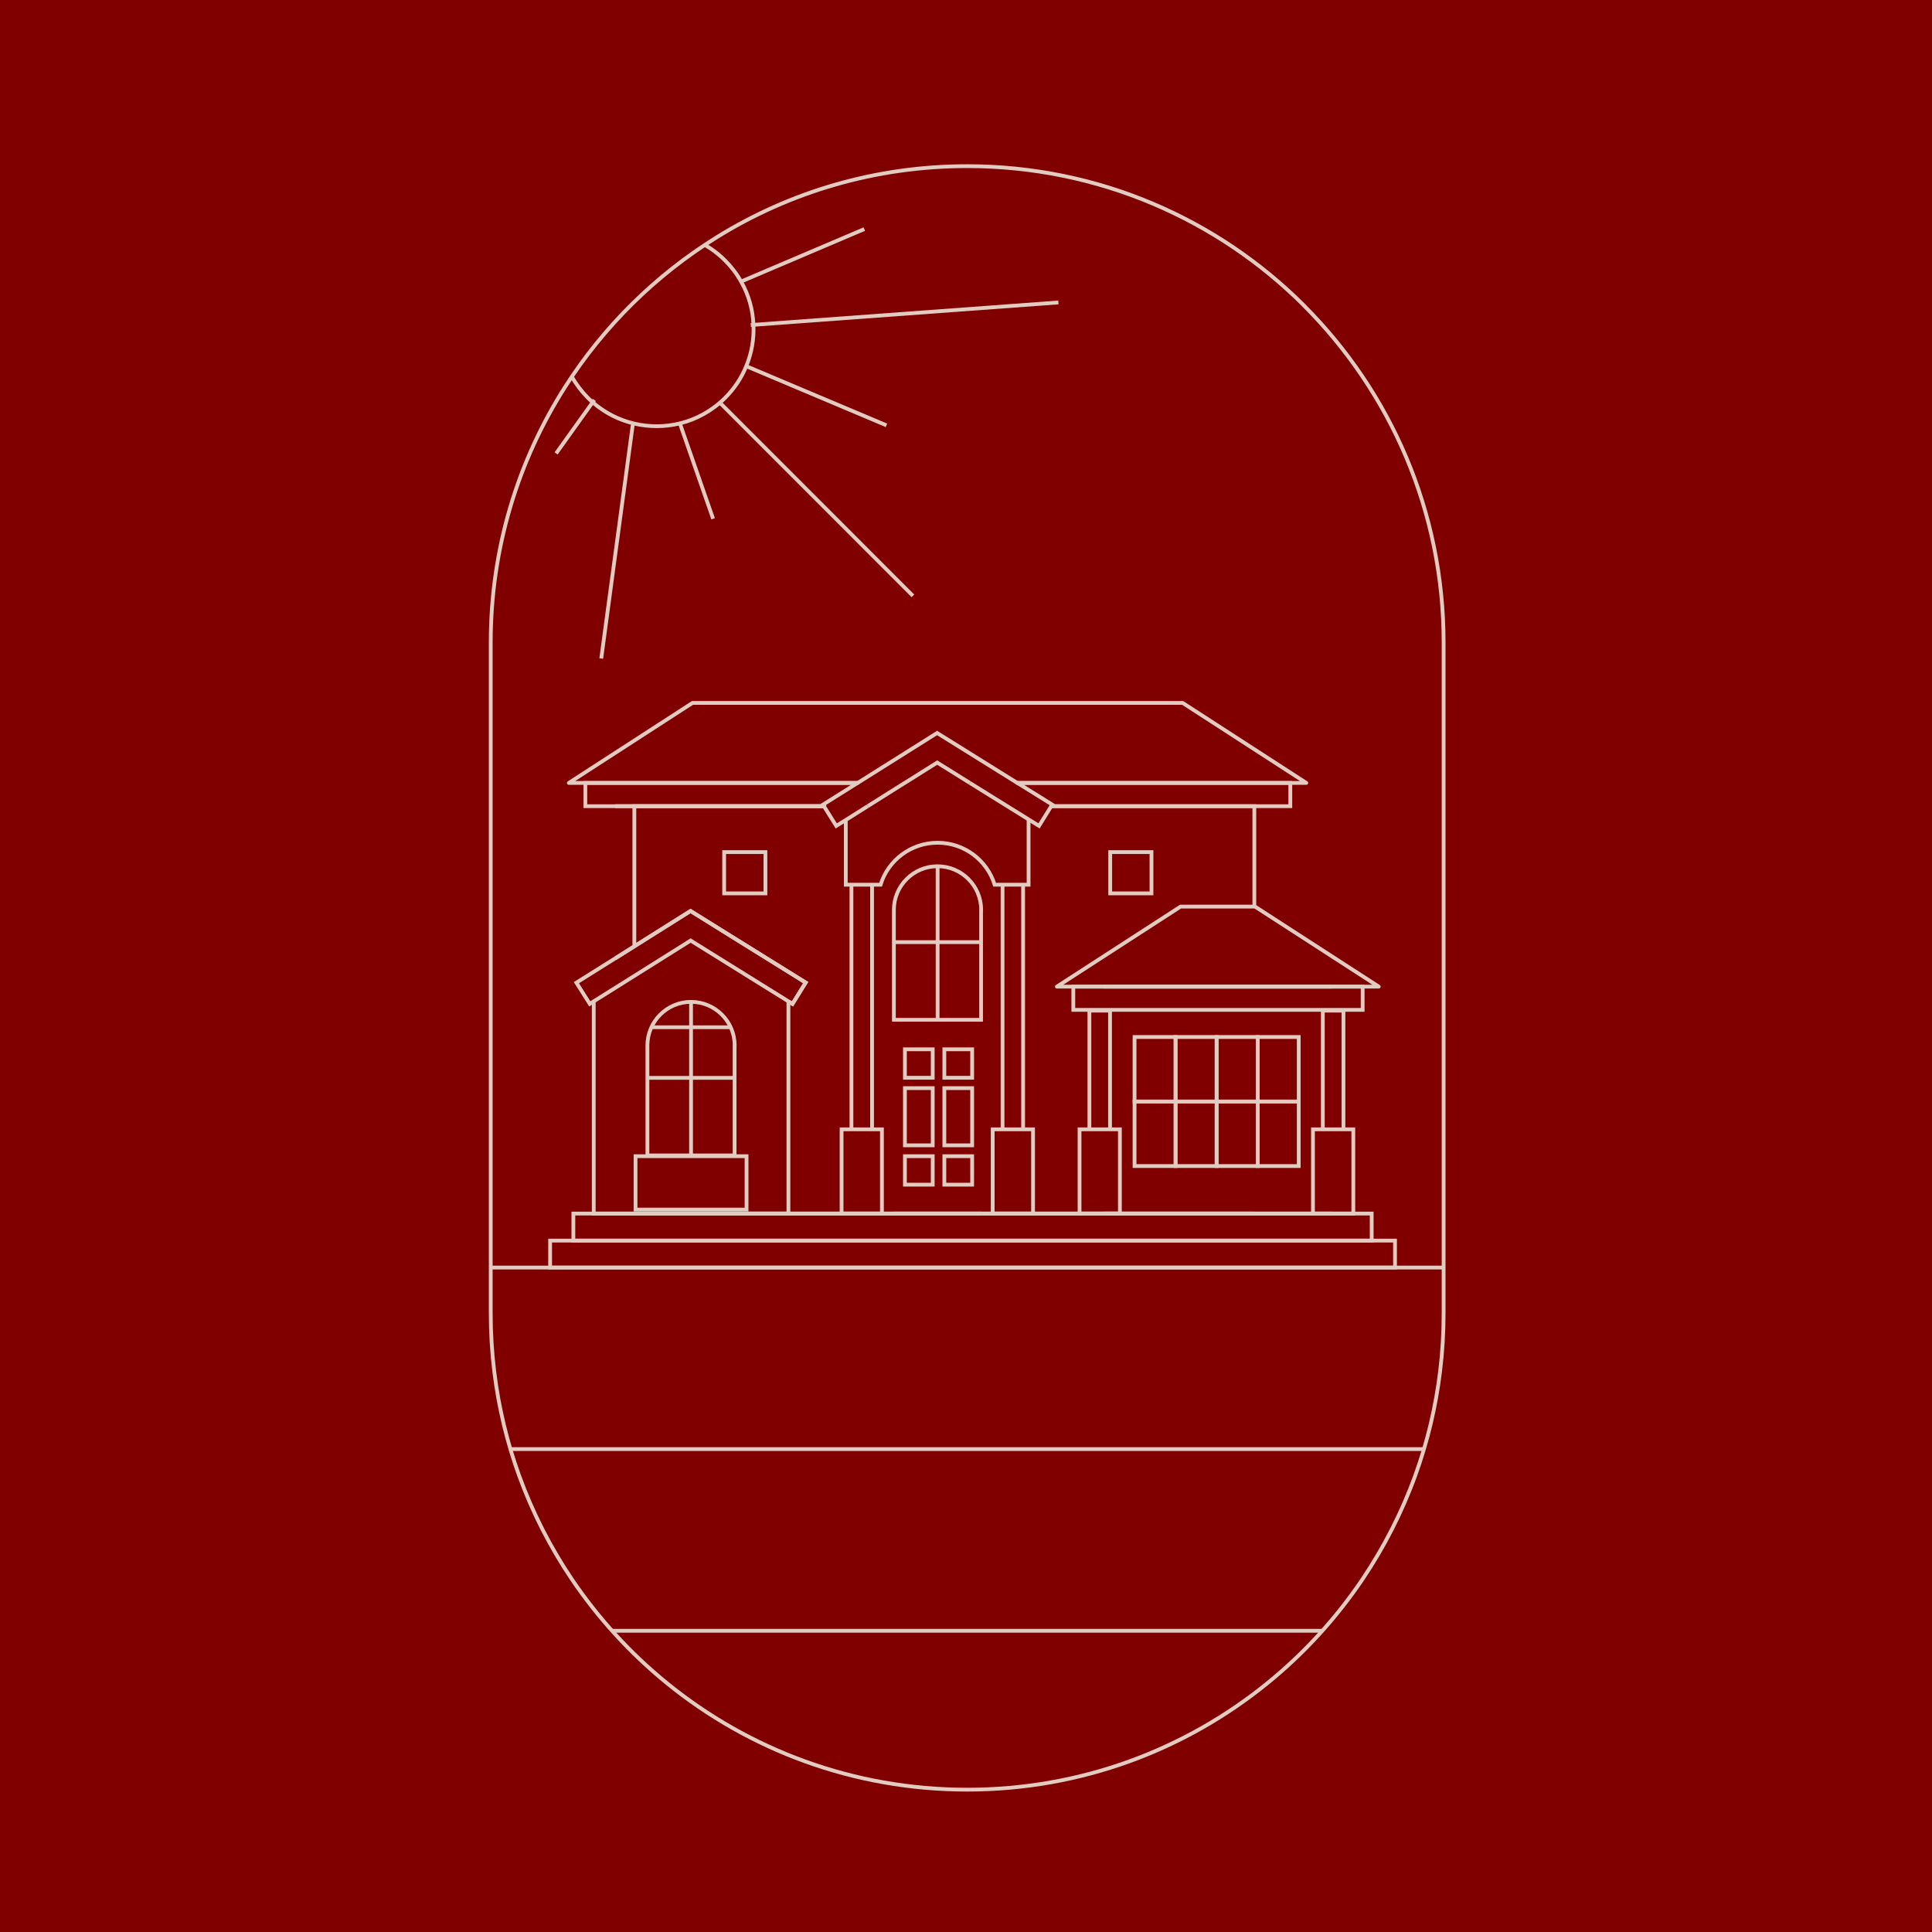 <svg xmlns="http://www.w3.org/2000/svg" fill="none" viewBox="0 0 500 500" height="500" width="500">
<rect fill="#800000" height="500" width="500"></rect>
<path stroke-miterlimit="22.93" stroke-width="0.98" stroke="#E2CCC1" d="M272.061 208.64H324.622V234.605"></path>
<path stroke-miterlimit="22.93" stroke-width="0.98" stroke="#E2CCC1" d="M324.622 314.068H285.642H253.923H231.359H204.043H164.17"></path>
<path stroke-miterlimit="22.93" stroke-width="0.98" stroke="#E2CCC1" d="M206.921 208.64H213.221H213.33"></path>
<path stroke-miterlimit="22.93" stroke-width="0.98" stroke="#E2CCC1" d="M164.17 244.895V241.995"></path>
<path stroke-miterlimit="22.93" stroke-width="0.98" stroke="#E2CCC1" d="M168.399 242.235L178.711 235.76L186.799 240.796"></path>
<path stroke-miterlimit="22.93" stroke-width="0.98" stroke="#E2CCC1" d="M164.17 241.995V234.605V217.927V208.64H206.921"></path>
<path stroke-miterlimit="22.93" stroke-width="0.98" stroke="#E2CCC1" d="M344.7 314.068H285.643"></path>
<path stroke-miterlimit="22.93" stroke-width="0.98" stroke="#E2CCC1" d="M344.7 255.337H285.643"></path>
<path stroke-miterlimit="22.93" stroke-width="0.98" stroke="#E2CCC1" d="M344.7 261.55V261.354"></path>
<path stroke-miterlimit="22.93" stroke-width="0.98" stroke="#E2CCC1" d="M285.643 261.55V261.354"></path>
<path stroke-linejoin="round" stroke-width="0.98" stroke="#E2CCC1" d="M324.796 234.627H305.525L273.521 255.337H356.821L324.796 234.627Z"></path>
<path stroke-miterlimit="22.93" stroke-width="0.98" stroke="#E2CCC1" d="M159.221 208.64H213.33V208.793M204.043 259.152L205.09 259.806L208.512 254.291L186.799 240.796L178.711 235.76L168.421 242.235L164.17 244.917L159.221 248.034M189.088 265.845H168.617"></path>
<path stroke-miterlimit="22.93" stroke-width="0.98" stroke="#E2CCC1" d="M153.662 259.174V314.068H204.043V259.152"></path>
<path stroke-miterlimit="22.93" stroke-width="0.98" stroke="#E2CCC1" d="M304.238 268.374H293.621V285.073H304.238V268.374Z"></path>
<path stroke-miterlimit="22.93" stroke-width="0.98" stroke="#E2CCC1" d="M314.855 285.073H304.238V301.772H314.855V285.073Z"></path>
<path stroke-miterlimit="22.93" stroke-width="0.98" stroke="#E2CCC1" d="M314.855 268.374H304.238V285.073H314.855V268.374Z"></path>
<path stroke-miterlimit="22.93" stroke-width="0.98" stroke="#E2CCC1" d="M304.238 285.073H293.621V301.772H304.238V285.073Z"></path>
<path stroke-miterlimit="22.93" stroke-width="0.98" stroke="#E2CCC1" d="M325.494 268.374H314.877V285.073H325.494V268.374Z"></path>
<path stroke-miterlimit="22.93" stroke-width="0.98" stroke="#E2CCC1" d="M336.111 285.073H325.494V301.772H336.111V285.073Z"></path>
<path stroke-miterlimit="22.93" stroke-width="0.98" stroke="#E2CCC1" d="M336.111 268.374H325.494V285.073H336.111V268.374Z"></path>
<path stroke-miterlimit="22.93" stroke-width="0.98" stroke="#E2CCC1" d="M325.494 285.073H314.877V301.772H325.494V285.073Z"></path>
<path stroke-miterlimit="22.93" stroke-width="0.98" stroke="#E2CCC1" d="M190.134 270.576C190.134 264.341 185.077 259.283 178.842 259.283C172.607 259.283 167.549 264.341 167.549 270.576V299.025H190.113V270.576H190.134Z"></path>
<path stroke-miterlimit="22.93" stroke-width="0.98" stroke="#E2CCC1" d="M178.842 259.283V299.025"></path>
<path stroke-miterlimit="22.93" stroke-width="0.98" stroke="#E2CCC1" d="M167.571 278.947H190.134"></path>
<path stroke-miterlimit="22.93" stroke-width="0.98" stroke="#E2CCC1" d="M253.923 235.477C253.923 229.242 248.865 224.184 242.63 224.184C236.395 224.184 231.337 229.242 231.337 235.477V263.927H253.901V235.477H253.923Z"></path>
<path stroke-miterlimit="22.93" stroke-width="0.98" stroke="#E2CCC1" d="M242.652 224.184V263.905"></path>
<path stroke-miterlimit="22.93" stroke-width="0.98" stroke="#E2CCC1" d="M231.359 243.826H253.923"></path>
<path stroke-miterlimit="22.93" stroke-width="0.98" stroke="#E2CCC1" d="M186.799 240.796L208.512 254.291L205.089 259.806L204.043 259.152L178.733 243.412L159.221 255.664L153.64 259.152L152.637 259.806L149.171 254.313L159.221 248.012L168.399 242.235"></path>
<path stroke-miterlimit="22.93" stroke-width="0.98" stroke="#E2CCC1" d="M225.691 292.267V228.959"></path>
<path stroke-miterlimit="22.93" stroke-width="0.98" stroke="#E2CCC1" d="M220.35 292.267V228.959"></path>
<path stroke-miterlimit="22.93" stroke-width="0.98" stroke="#E2CCC1" d="M264.779 292.267V228.959"></path>
<path stroke-miterlimit="22.93" stroke-width="0.98" stroke="#E2CCC1" d="M259.46 292.267V228.959"></path>
<path stroke-miterlimit="22.93" stroke-width="0.98" stroke="#E2CCC1" d="M287.278 292.267V261.55H285.642H281.936V292.267"></path>
<path stroke-miterlimit="22.93" stroke-width="0.98" stroke="#E2CCC1" d="M347.687 292.267V261.55H344.7H342.346V292.267"></path>
<path stroke-miterlimit="22.93" stroke-width="0.98" stroke="#E2CCC1" d="M352.657 255.337H277.772V261.354H352.657V255.337Z"></path>
<path stroke-linejoin="round" stroke-linecap="round" stroke-width="0.98" stroke="#E2CCC1" d="M221.963 202.623H147.209L179.212 181.913H306.07L338.073 202.623H263.275"></path>
<path stroke-miterlimit="22.93" stroke-width="0.98" stroke="#E2CCC1" d="M221.941 202.623H151.482V208.64H159.221H164.17H206.921H213.221H213.33"></path>
<path stroke-miterlimit="22.93" stroke-width="0.98" stroke="#E2CCC1" d="M263.297 202.623H333.931V208.64H272.061"></path>
<path stroke-miterlimit="22.93" stroke-width="0.98" stroke="#E2CCC1" d="M224.557 208.64L234.128 202.624H234.15L242.543 197.348L251.001 202.624"></path>
<path stroke-miterlimit="22.93" stroke-width="0.98" stroke="#E2CCC1" d="M266.196 212.063V228.959H257.411C255.471 222.658 249.584 218.102 242.652 218.102C235.719 218.102 229.833 222.658 227.893 228.959H218.889V212.216"></path>
<path stroke-miterlimit="22.93" stroke-width="0.98" stroke="#E2CCC1" d="M251.001 202.623L260.681 208.64L266.196 212.063L268.9 213.742L272.061 208.64L272.301 208.226L263.297 202.623H263.275L242.521 189.696L221.963 202.623H221.941L212.981 208.248L213.221 208.64L213.33 208.815L216.426 213.742L218.889 212.216L224.557 208.64"></path>
<path stroke-miterlimit="22.93" stroke-width="0.98" stroke="#E2CCC1" d="M253.923 314.068H231.359"></path>
<path stroke-miterlimit="22.93" stroke-width="0.98" stroke="#E2CCC1" d="M241.387 271.557H234.193V278.925H241.387V271.557Z"></path>
<path stroke-miterlimit="22.93" stroke-width="0.98" stroke="#E2CCC1" d="M251.59 271.557H244.396V278.925H251.59V271.557Z"></path>
<path stroke-miterlimit="22.93" stroke-width="0.98" stroke="#E2CCC1" d="M241.387 299.222H234.193V306.59H241.387V299.222Z"></path>
<path stroke-miterlimit="22.93" stroke-width="0.98" stroke="#E2CCC1" d="M251.59 299.222H244.396V306.59H251.59V299.222Z"></path>
<path stroke-miterlimit="22.93" stroke-width="0.98" stroke="#E2CCC1" d="M241.387 281.607H234.193V296.409H241.387V281.607Z"></path>
<path stroke-miterlimit="22.93" stroke-width="0.98" stroke="#E2CCC1" d="M251.59 281.607H244.396V296.409H251.59V281.607Z"></path>
<path stroke-miterlimit="22.93" stroke-width="0.98" stroke="#E2CCC1" d="M354.99 314.068H148.386V321.066H354.99V314.068Z"></path>
<path stroke-miterlimit="22.93" stroke-width="0.98" stroke="#E2CCC1" d="M361.029 321.066H142.369V328.042H361.029V321.066Z"></path>
<path stroke-miterlimit="22.93" stroke-width="0.98" stroke="#E2CCC1" d="M228.242 292.267H217.799V314.068H228.242V292.267Z"></path>
<path stroke-miterlimit="22.93" stroke-width="0.98" stroke="#E2CCC1" d="M267.352 292.267H256.909V314.068H267.352V292.267Z"></path>
<path stroke-miterlimit="22.93" stroke-width="0.98" stroke="#E2CCC1" d="M289.828 292.267H279.386V314.068H289.828V292.267Z"></path>
<path stroke-miterlimit="22.93" stroke-width="0.98" stroke="#E2CCC1" d="M350.237 292.267H339.795V314.068H350.237V292.267Z"></path>
<path stroke-miterlimit="22.93" stroke-width="0.98" stroke="#E2CCC1" d="M193.208 299.222H164.475V313.043H193.208V299.222Z"></path>
<path stroke-miterlimit="22.93" stroke-width="0.98" stroke="#E2CCC1" d="M337.506 79.102C315.204 56.8 284.356 43 250.304 43C226.541 43 204.348 49.715 185.534 61.378C169.685 71.188 156.213 84.486 146.206 100.205C134.042 119.324 127 141.974 127 166.326V339.814C127 344.937 127.305 349.973 127.916 354.944C129.049 364.274 131.229 373.256 134.325 381.824C137.791 391.394 142.391 400.398 147.994 408.704C154.839 418.819 163.123 427.888 172.585 435.584C193.775 452.828 220.83 463.162 250.304 463.162C279.778 463.162 306.811 452.828 328.023 435.584C337.484 427.91 345.768 418.841 352.614 408.704C358.195 400.398 362.816 391.394 366.283 381.824C369.378 373.278 371.558 364.274 372.692 354.944C373.302 349.995 373.608 344.937 373.608 339.814V166.326C373.608 132.273 359.808 101.447 337.506 79.124V79.102Z"></path>
<path stroke-miterlimit="22.93" stroke-width="0.98" stroke="#E2CCC1" d="M127.022 328.042H142.369H361.029H373.629"></path>
<path stroke-miterlimit="22.93" stroke-width="0.98" stroke="#E2CCC1" d="M368.506 375.022H132.145"></path>
<path stroke-miterlimit="22.93" stroke-width="0.98" stroke="#E2CCC1" d="M342.15 422.046H158.502"></path>
<path stroke-miterlimit="22.93" stroke-width="0.98" stroke="#E2CCC1" d="M147.994 97.48C149.084 99.442 150.479 101.273 152.136 102.951C152.55 103.366 152.943 103.736 153.357 104.085C159.701 109.644 168.203 111.475 175.942 109.579C180.237 108.532 184.314 106.309 187.671 102.951C190.091 100.532 191.922 97.741 193.121 94.776C194.538 91.354 195.17 87.691 194.996 84.072C194.843 80.17 193.775 76.333 191.791 72.867C190.701 70.905 189.328 69.095 187.671 67.438C186.472 66.218 185.164 65.149 183.769 64.234C183.333 63.95 182.875 63.667 182.395 63.405"></path>
<path stroke-miterlimit="22.93" stroke-width="0.98" stroke="#E2CCC1" d="M191.617 72.932L223.685 59.285"></path>
<path stroke-miterlimit="22.93" stroke-width="0.98" stroke="#E2CCC1" d="M194.298 84.116L273.914 78.273"></path>
<path stroke-miterlimit="22.93" stroke-width="0.98" stroke="#E2CCC1" d="M193.143 94.776L229.419 110.08"></path>
<path stroke-miterlimit="22.93" stroke-width="0.98" stroke="#E2CCC1" d="M186.363 104.281L236.264 154.205"></path>
<path stroke-miterlimit="22.93" stroke-width="0.98" stroke="#E2CCC1" d="M175.877 109.361L184.553 134.257"></path>
<path stroke-miterlimit="22.93" stroke-width="0.98" stroke="#E2CCC1" d="M153.815 103.496L143.917 117.34"></path>
<path stroke-miterlimit="22.93" stroke-width="0.98" stroke="#E2CCC1" d="M163.756 109.928L155.602 170.424"></path>
<path stroke-miterlimit="22.93" stroke-width="0.98" stroke="#E2CCC1" d="M198.091 220.522H187.409V231.204H198.091V220.522Z"></path>
<path stroke-miterlimit="22.93" stroke-width="0.98" stroke="#E2CCC1" d="M298.003 220.522H287.321V231.204H298.003V220.522Z"></path>
</svg>
